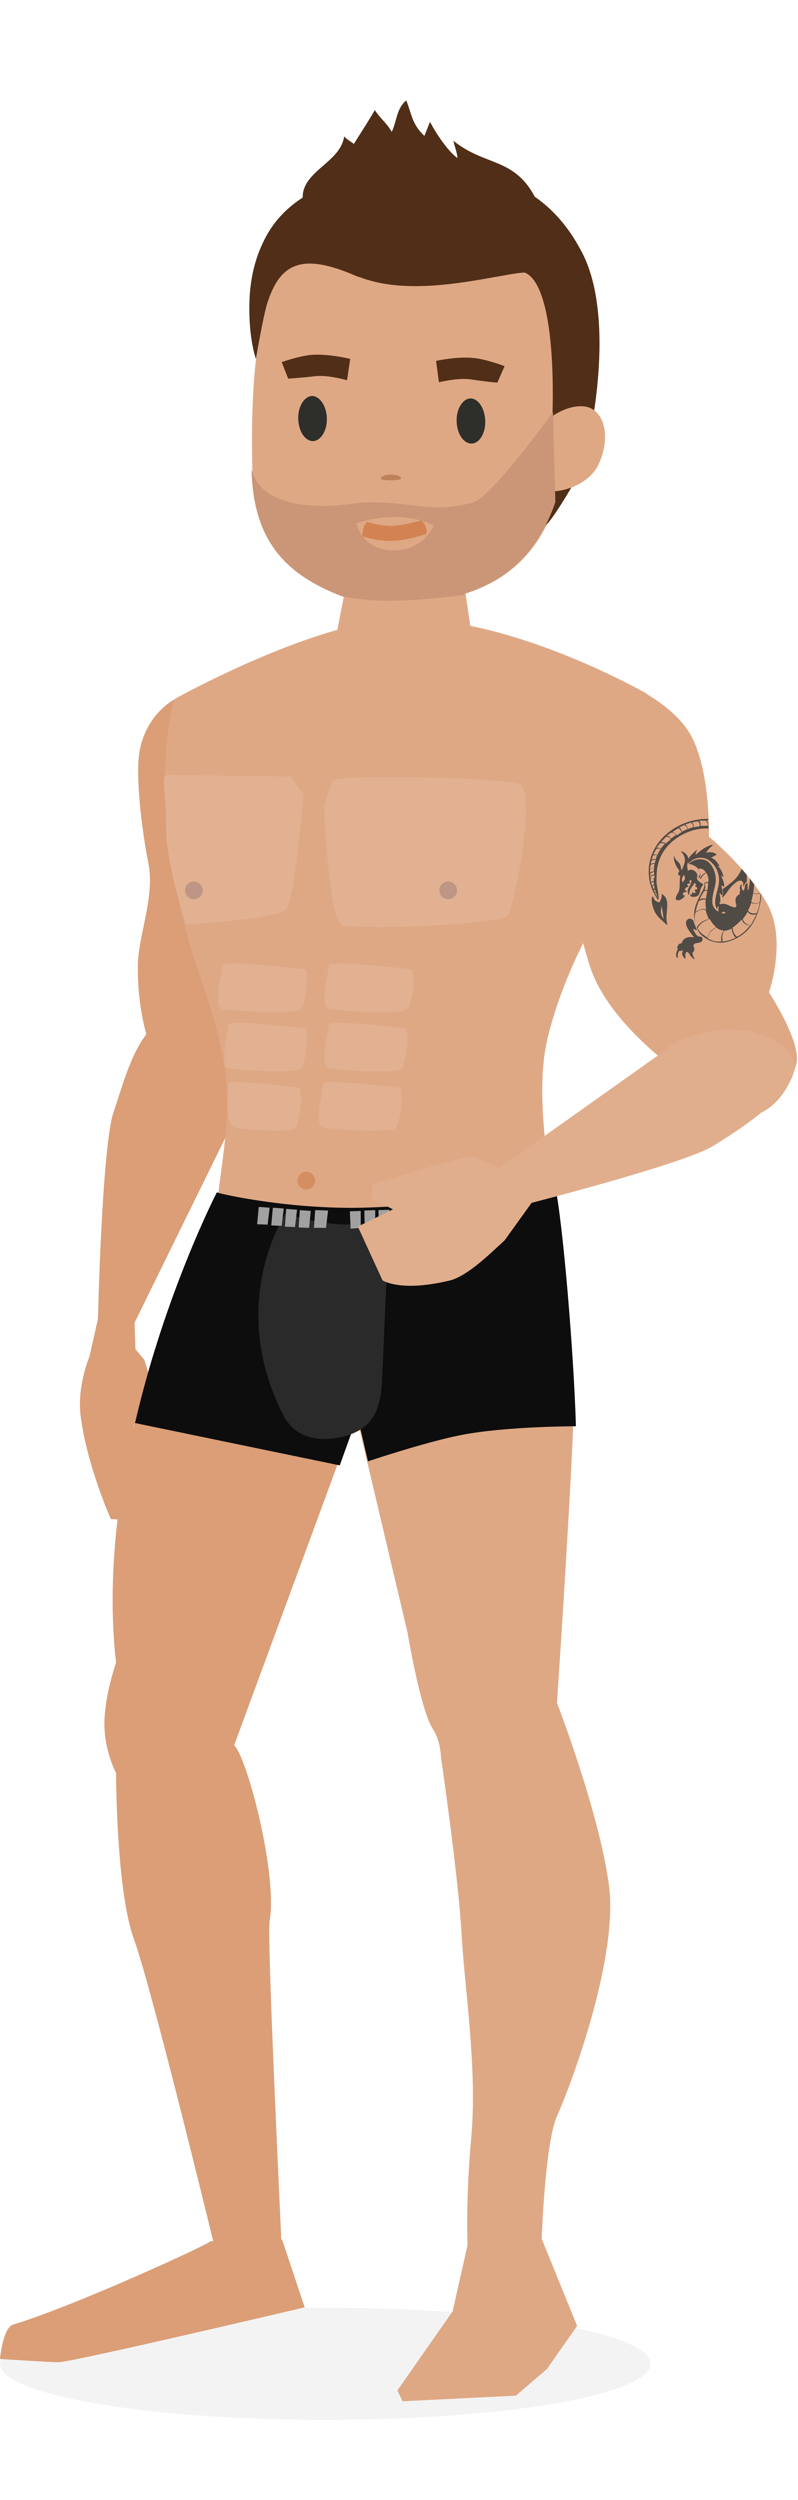 <svg version="1.1" id="hombre" xmlns="http://www.w3.org/2000/svg" xmlns:xlink="http://www.w3.org/1999/xlink" x="0px" y="0px" width="198px" height="620px" viewBox="0 0 198 620" xml:space="preserve"><style type="text/css">.st0{opacity:0.05;} .st1{fill:#DB9E77;} .st2{fill:#DFA885;} .st3{fill:#0D0D0D;} .st4{fill:#E2B192;} .st5{fill:#BF9685;} .st6{fill:#D58E61;} .st7{fill:#2A2A2A;} .st8{opacity:0.9;clip-path:url(#XMLID_104_);} .st9{fill:#41413F;} .st10{fill:#A1A1A1;} .st11{fill:#E1AE8D;} .st12{fill:#2E2E2B;} .st13{fill:#512E17;} .st14{fill:#BF815C;} .st15{fill:#CA9677;} .st16{fill:#D28351;}</style><ellipse id="XMLID_140_" class="st0" cx="80.7" cy="586.2" rx="80.7" ry="13.9"/><g id="XMLID_1_"><path id="XMLID_90_" class="st1" d="M22.2 336.4l2.1-9.3s1-43.1 3.9-51.4c1.8-5.1 4-13.9 8.1-19.2-.7-2.5-2.2-8.9-2.1-17 .1-7.7 4.3-17.1 2.6-25.5-2.3-11.8-2.9-22.7-2.3-26.9 1.4-9.9 8.7-13.6 8.7-13.6s32.6 26.1 32.9 39l-18.5 49.8c1.1 6.2.1 13.2.3 15.8L33.4 328l.2 6.6 2.2 2.6c.9 2.5 7.5 25.6 7.5 25.6l-3.2 1.6-6.9-11.2v23.9l-5.7-.4s-5.9-13.1-7.5-25.6c-.6-4.5.4-10.2 2.2-14.7z"/><g id="XMLID_221_"><path id="XMLID_89_" class="st1" d="M52 555.8z"/><path id="XMLID_88_" class="st1" d="M3.2 576.5c16.1-4.9 50.2-20.7 49-20.7h.7c-1.6-6.6-15.5-63.5-19.7-75-4.4-12.2-4.4-41.1-4.4-41.1s-2.9-5.4-2.9-12.2c0-6.9 2.9-15.2 2.9-15.2-6.4-55.6 25-116.5 25-116.5l51.9 7.8-47.6 129.2c3.4 3.4 10.8 32.3 8.8 43.6-.7 4 2.8 76.4 2.9 79h.2l5.6 16.8s-56 13.2-60.9 13.6c-1.1.1-14.7-.8-14.7-.8s.7-7.7 3.2-8.5z"/></g><path id="XMLID_87_" class="st2" d="M57.2 307.3v0z"/><path id="XMLID_86_" class="st2" d="M116 556.8c-.1-3.8-.3-13.1.9-26.4 1.6-17.4-1.6-36.8-2.4-51.1-.8-14.3-5.1-43.6-5.1-43.6s0-3.9-2.1-7.1c-3-4.7-6.2-23.8-6.2-23.8l-24-101.6 56.4-11.9s9.5 42 8.7 62.7c-.8 20.6-4 68.3-4 68.3s10.5 27.1 12.9 45.3c2.4 18.2-9.7 50.1-12.9 57.2-2.5 5.6-3.5 23.1-3.8 30.4l8.8 21.6-7.5 10.7-7.7 6.6-28.1 1.4-1.3-2.7 13.7-19.6 3.7-16.4z"/><path id="XMLID_85_" class="st2" d="M190.8 246.1s4.7-13.5-.7-22.4c-5.3-9-14.2-16.2-14.2-16.2s.4-14.7-3.8-23.8c-2.3-5.2-7.5-9.1-11.5-11.5v-.1s-21.1-12.2-43.9-16.9l-1.2-8c18.9-6 24.7-22.2 26.1-43.6 1.5-25-13.7-51.6-36.7-52.1-35.3-.8-43.3 19.1-42.3 64.8.4 17.1 7.6 26 22.7 31.7l-1.6 8.2c-19.3 5.4-40.3 17.1-40.3 17.1s-5.1 13.1-.4 43.2c.8 4.8 3.3 16.2 6.1 24 9.9 28.3 7.8 33.8 4.6 58.9 1 2.7 83.8 10.1 83.8 7.9 0-14-5.5-34.3-1.5-50.4 2.1-8.4 5.3-16.2 8.7-23 .5 1.9 1.1 3.9 1.7 5.8 6.6 20.3 39.2 37.4 39.2 37.4s8.8-1.1 12-13.3c1.3-5.4-6.8-17.7-6.8-17.7z"/><path id="XMLID_84_" class="st3" d="M137.7 293.9c-2.7.3-26.3 5.1-47.8 5.6-18.1.4-34.8-3.3-36.1-3.8 0 0-12.8 24.8-20.3 57.2l50.8 10.5 4.4-12.2 2.6 11.2s14.3-4.8 23-6.5c11-2.2 28.6-2.2 28.6-2.2-.5-17.7-3.2-50.4-5.2-59.8z"/><path id="XMLID_83_" class="st4" d="M102.2 240.4s-20.6-2.4-20.6-1c0 1.5-2.4 10.3 0 10.8s18.6 1.5 19.6 0 2-8.8 1-9.8z"/><path id="XMLID_82_" class="st4" d="M75.8 240.4s-20.6-2.4-20.6-1c0 1.5-2.4 10.3 0 10.8s18.6 1.5 19.6 0 1.9-8.8 1-9.8z"/><path id="XMLID_81_" class="st4" d="M100.7 255.1s-19.1-2.4-19.1-1c0 1.5-2.4 10.3 0 10.8s17.1 1.5 18.1 0 2-8.8 1-9.8z"/><path id="XMLID_80_" class="st4" d="M75.8 255.1s-19.1-2.4-19.1-1c0 1.5-2.4 10.3 0 10.8s17.1 1.5 18.1 0 1.9-8.8 1-9.8z"/><path id="XMLID_79_" class="st4" d="M99.3 269.8s-19.1-2.4-19.1-1-2.4 10.3 0 10.8 17.1 1.5 18.1 0 1.9-8.8 1-9.8z"/><path id="XMLID_78_" class="st4" d="M74.3 269.8s-17.6-2.4-17.6-1-1 10.3 1.5 10.8c2.4.5 14.2 1.5 15.2 0 .9-1.5 1.9-8.8.9-9.8z"/><path id="XMLID_77_" class="st4" d="M80.4 199.9s1.1 27.9 4.4 29.4c3.3 1.5 39.3 0 41.1-2.2 1.8-2.2 7.3-31.2 2.9-32.7-4.4-1.5-45.5-2.6-46.3-.7-.6 1.8-2.1 6.2-2.1 6.2z"/><path id="XMLID_76_" class="st4" d="M75.3 197s-2.2 26.4-4.4 28.6c-2.2 2.2-24.6 3.7-24.6 3.7s-5.1-14.3-5.1-24.2c0-9.9-1.5-12.9.4-12.9 1.8 0 30.5.4 30.5.4l3.2 4.4z"/><circle id="XMLID_75_" class="st5" cx="48.1" cy="220.8" r="2.2"/><circle id="XMLID_74_" class="st5" cx="111.2" cy="220.8" r="2.2"/><circle id="XMLID_73_" class="st6" cx="76" cy="292.8" r="2.2"/><path id="XMLID_72_" class="st7" d="M96.6 301.6s-8.3 5.1-25.7-.7c0 0-14.8 21.9-.7 49.9 3.6 7.2 11.5 6.6 16.2 5.1 6.5-2.1 8.1-7 8.4-13.8l1.8-40.5z"/><g id="XMLID_151_"><defs><path id="XMLID_27_" d="M175.5 199.4c.4 4.6.3 8 .3 8s8.9 7.2 14.2 16.2c5.3 9 .7 22.4.7 22.4s-29.9 4-36.5-16.3c-6.6-20.3 20.9-35.1 21.3-30.3z"/></defs><clipPath id="XMLID_104_"><use xlink:href="#XMLID_27_" overflow="visible"/></clipPath><g id="XMLID_153_" class="st8"><path id="XMLID_71_" class="st9" d="M168.2 235.4s0-.1-.1-.1c-.1-.4 0-.7.3-1.1.2-.2.4-.3.7-.2.3-1.4 1.9-1.9 3.1-1.5-.7-1.1-1.8-2.1-2-3.5 0-.5.1-.8.6-1.1.4-.2.9 0 1.1.3h.1c.2.8.6 1.6.9 2.4 0 .1-.1.1-.1.1-.3-.1-.5-.3-.9-.3.2.4.5.8.7 1.2.2.2.4.5.6.6.2.1.5 0 .7.1.3 0 .5.5.4.8-.1.4-.5.6-.9.7-.5.1-.9 0-1.3.5-.2.3.2.7.2 1 0 .3-.1.6-.4.9 0 0-.1 0-.1.1.1.5.1.9.5 1.3.1.1-.1.3-.2.2-.4-.4-1-.8-1.1-1.4-.2-.1-.4-.2-.5-.4-.1.1-.2.1-.3.2-.2.5-.2.9-.1 1.4 0 .1-.1.2-.2.1-.4-.4-.9-1.1-.5-1.8-.1-.1-.1-.2-.1-.3-.2.2-.5.3-.8.2-.3.5-.4 1.1-.3 1.6 0 .1-.1.2-.2.1-.4-.2-.3-1.5.2-2.1z"/><path id="XMLID_197_" class="st9" d="M163.6 223.8c-.7-.2-1.4-.5-1.5-1.4 0-.1-.2-.1-.2 0 0 0-.1 0-.1.1-.3 1.1.2 2.5.6 3.5.7 1.4 1.9 2.3 3 3.3.1.1.2 0 .2-.1-.9-2.3 1.2-6.1-1.4-7.5h-.1c.3.7-.2 1.5-.5 2.1zm.3.6c.6 1 .5 2.3.8 3.5-.5-.6-.8-1.3-.7-2.1.1-.5.1-1-.1-1.4z"/><path id="XMLID_68_" class="st9" d="M161.5 222.7c0-.1 0 0 0 0z"/><path id="XMLID_159_" class="st9" d="M174.4 232.2c1.9 1.5 4.2 2 6.6 1.2 2.3-.7 4.4-2.2 5.7-4.3 1.6-2.6 2.2-5.6 2.3-8.5.1-2.9-.3-5.7-1.3-8.3-1.8-4.9-5.8-8.8-11.2-9.2-4.5-.3-9.4 1.5-12.6 5.2-1.6 1.9-2.7 4.3-2.9 6.8-.1 1 0 2 .1 3 .3 1.8 1.1 3.5 2.1 5 .1.1.2 0 .2-.1v-.1c.1-1.6-.6-3.2-.5-4.8 0-1.7.1-3.4.8-5.1 2.1-5.5 9.3-8.8 14.4-7.1 2.7.9 5.3 2.9 6.6 5.4.7 1.5 1.2 3.1 1.3 4.8.1 1.6.1 3.2-.4 4.8v-.1c0-.1-.1-.1-.1-.2v-1.5c0-.1-.1-.1-.2-.1-.3.2-.4.6-.5.9v.2c-.1.2-.1.3-.1.4-.1 0-.1.1-.1.2s0 .1-.1.2l-.1-.1c-.1 0-.2-.1-.2-.1-.2-.4-.2-.8-.2-1.3 0-.1-.1-.1-.1-.1-.4.5-.4 1.1-.2 1.6-.1.1-.2.2-.2.4 0 .1 0 .3.1.4-.1.1-.6.3-.6.4-.2.2-.4.4-.4.6-.2.5-.1.9 0 1.4 0 .1.1.3.1.4.1.4-.3.6-.6.5l-.9-.3c-.4-.2-.8-.4-1.2-.5-.7-.2-1.6-.1-1.7.8-.1.3-.1.7 0 1.1-.6-.3-1-.7-1.3-1.3-.5-1-.2-2.3 0-3.4.2-1 .6-2.1.6-3.2 0-1.2-.3-2.3-.9-3.3-.6-1-1.4-1.7-2.6-1.8-1.2-.1-2.3.3-3.2 1.1-.1.1 0 .1.1.1h.1c1.2.1 3.4 1.6 2.3 3.1-.1 0-.1.1-.1.2.6.4 1.6.9 1.5 1.9-.1.7-.4 1.3-.7 1.8-.6 1.1-1.2 2.3-1.6 3.6-.5 1.8-.3 3.6.4 5.1.3 1 .8 1.7 1.5 2.2zm-1.9-5.8c.7-.6 1.8-1.1 2.6-.7.2.8.4 1.5.8 2.2-1.2.3-2.4.9-3 2.1-.3-.6-.5-1.2-.5-1.8-.1-.6 0-1.2.1-1.8zm7.1-.3c.2 0 .4.2.4.4h-1c.1-.2.3-.4.6-.4zm-6.3-2.6c.6-.3 1.1-.5 1.8-.4-.1.8 0 1.7.1 2.5-.4-.3-1.1-.2-1.5 0-.3.1-.9.3-1.1.6.1-.8.4-1.7.7-2.5-.1-.1 0-.2 0-.2zm1.4-2.5c.1 0 .2 0 .3-.1h.5c-.1.6-.2 1.1-.3 1.7v.3c-.5-.2-1.2-.1-1.6.2.2-.7.7-1.4 1.1-2.1-.1 0-.1 0 0 0zm.2-1.8c.1-.1.2-.2.4-.2.1-.1.3-.1.4-.1 0 .6-.1 1.3-.2 1.9-.2-.1-.4-.1-.6-.1h-.1c.1-.2.1-.3.2-.5 0-.3 0-.7-.1-1zm-1-1.2c.3-.7.7-1.2 1.4-1.5.2.3.3.7.4 1 .1.4.1.8.1 1.2-.3-.1-.7.1-.9.3-.3-.4-.6-.7-1-1zm-.7-2.5c.9-.3 1.5.2 2 .9-.7.2-1.3.8-1.5 1.5-.1-.1-.1-.1-.2-.1.5-.8.3-1.6-.3-2.3zm-10.7 5.9c.1 0 .1-.1.2-.1.2.4.3.8.5 1.3-.3-.4-.5-.8-.7-1.2zm-.3-.7c.1 0 .2-.1.3-.1 0 .1.1.2.1.3 0 .1.1.2.1.3-.1 0-.1 0-.2.1l-.3-.6zm-.3-.9l.1-.1c.1-.1.2-.1.3-.2 0 .3.1.6.1.9h-.1s-.1 0-.1.1c-.1-.2-.2-.4-.3-.7zm0-1c.1 0 .2-.1.2-.1s.1 0 .1-.1c0 .3 0 .5.1.8-.2 0-.3.1-.5.2-.1-.2-.2-.5-.2-.7.1 0 .2-.1.3-.1zm-.5-.7c.1-.1.2-.2.4-.2.1-.1.3-.1.4-.2v.8c-.1 0-.2 0-.3.1-.1 0-.2.1-.4.1 0-.2 0-.4-.1-.6zm0-1.5c.3-.2.6-.3.9-.4v.7c-.3 0-.7.1-.9.4 0 0 0 .1.1.1.1-.1.2-.2.4-.2.1-.1.3-.1.5-.1v.6c-.3.1-.6.1-.8.3-.3-.5-.3-.9-.2-1.4-.1 0-.1 0 0 0zm-.1-1s.1 0 .1-.1c.1 0 .3-.1.4-.1.1 0 .3-.1.5-.2 0 .3-.1.6-.1.9-.3 0-.7.1-1 .3.1-.2.1-.5.1-.8zm.1-1.1c.1 0 .3-.1.4-.2.2-.1.4-.1.6 0-.1.3-.1.6-.1.9-.1 0-.2 0-.3.1-.1 0-.3.1-.4.1-.1 0-.2 0-.4.1.2-.4.2-.7.2-1zm.2-1c.1-.1.3-.2.4-.2.2-.1.5-.1.7-.1-.1.3-.2.6-.2.9-.2-.1-.4-.1-.6 0-.1 0-.3.1-.4.2 0-.3.1-.5.1-.8zm.4-1.3c.1 0 .3-.1.4-.1.2-.1.5-.1.7-.1-.2.4-.3.7-.4 1.1-.2-.1-.5-.1-.8 0-.1 0-.2.1-.3.1.2-.3.3-.6.4-1zm.8-1.6c.2-.1.4-.2.6-.2.2 0 .4.1.5.2-.3.4-.5.8-.7 1.3h-.7c-.1 0-.3.1-.4.1.2-.5.4-.9.7-1.4zm1-1.5h.6c.2 0 .5.1.6.2-.4.3-.7.7-1 1.1l-.1.1c-.1-.2-.3-.2-.6-.3-.1 0-.3 0-.5.1.4-.4.7-.8 1-1.2zm1.6-1.6c.5-.1.8.3 1 .7-.4.3-.8.6-1.2 1-.2-.2-.4-.3-.6-.3-.2 0-.4-.1-.6 0 .4-.5.8-.9 1.2-1.3.1-.1.1 0 .2-.1zm1.1-1c.3 0 .5 0 .7.1.2.1.4.3.5.5-.1.1-.2.1-.3.2-.3.2-.6.5-1 .7-.1-.4-.5-.8-1-.8.4-.2.7-.4 1.1-.7-.1 0-.1 0 0 0zm2.6-.1c-.4.2-.8.5-1.2.8-.2-.4-.6-.8-1.1-.8.5-.4 1-.7 1.5-1 .4.1.6.5.8 1zm1.5-.8c-.5.2-1 .4-1.4.7-.1-.4-.3-1-.7-1.1.4-.2.9-.4 1.3-.6.2.2.4.3.6.5.1.2.1.3.2.5zm1.4-.5c-.1 0-.1 0-.2.1-.4.1-.7.2-1.1.4-.1-.4-.3-.9-.7-1.1.5-.2.9-.3 1.4-.5.4.2.6.7.6 1.1zm1.6-.2c-.5.1-1 .1-1.5.3.1-.4-.1-1-.4-1.2.1 0 .2-.1.3-.1.4-.1.8-.2 1.2-.2.3.2.5.6.4 1.2zm1.5-1.4c.3.3.7.8.4 1.3h-1.7c.1-.4 0-1-.3-1.3h1.6c-.1 0 0 0 0 0zm1.8.6c0 .3 0 .5-.1.8-.3 0-.6 0-.8-.1h-.4c.2-.4.1-1.1-.3-1.4h1.3c.2.3.3.4.3.7zm11.9 17.2c-.7.4-1.3.5-1.9.1.1-.7.2-1.3.2-2 .5.3 1.2.3 1.7-.2v2.1zm-.3 2.4c-.3.2-.7.3-1.1.3-.2 0-.4 0-.6-.1-.2-.1-.2-.2-.4-.3.2-.7.3-1.4.5-2.1.6.4 1.3.3 1.9-.1-.1.8-.2 1.6-.3 2.3zm-.7 2.7c-.8.3-1.7.1-2.2-.6.3-.6.6-1.3.8-1.9v-.1c.2.3.6.3.9.3.4 0 .9-.1 1.2-.3-.1.8-.3 1.5-.6 2.3-.1.2-.1.2-.1.3zm-1.6 3.1c-.9-.2-1.7-.7-1.9-1.6.5-.6.9-1.2 1.2-1.8.5.7 1.4.9 2.2.6-.4.9-.9 1.9-1.5 2.8zm-4.4.5c.8-.5 1.6-1.3 2.3-2 .1.9 1.1 1.5 2 1.5-.9 1.2-1.9 2.1-3.2 2.8-.7-.5-1.1-1.3-1.1-2.3zm-2.5 3.5c0-.4-.1-.8-.1-1.3.1-.5.2-1 .6-1.4.4 0 .8-.1 1.3-.3.2-.1.4-.2.5-.3-.1.5.1 1 .3 1.4.1.3.4.8.7.9-.1.1-.3.1-.4.2-.9.4-1.9.7-2.9.8zm-3.7-.8c.2-.6.3-1.2.8-1.7.4-.4.9-.7 1.3-1 .6.5 1.2.7 2 .8-.4.3-.6.8-.7 1.3-.1.4-.1 1 0 1.4h-.5c-1 .1-2-.3-2.9-.8zm-2.5-2.5c.3-.6.7-1.1 1.3-1.5.5-.3 1.1-.6 1.7-.8.2.4.5.8.7 1.1.3.3.5.6.9.9-.6.4-1.2.7-1.6 1.3-.2.4-.5.9-.5 1.4-.3-.2-.6-.4-.8-.6-.8-.5-1.4-1.1-1.7-1.8z"/><path id="XMLID_156_" class="st9" d="M169.6 222c-.2-.1-.2-.3-.1-.6l.9-.3c.1 0 .1-.1 0-.1-.2-.1-.4-.2-.5-.4.1-.2.2-.3.3-.5.2-.1.4-.1.6-.2.1 0 .1-.1 0-.1l-.3-.3c0-.1.1-.3.2-.4h.3c.1 0 .2 0 .3-.1.1 0 .1-.1 0-.1l-.3-.3c.1-.1.1-.2.2-.3 1-.2-.3 1.8-.4 2-.2.6-.3 1.1.1 1.6h.1c0-.7.2-1.3.6-1.9.3-.4.6-.7.7-1.1.2.2.4.4.5.6-.1 0-.2 0-.3.1 0 0-.1.1 0 .1l.3.3c.1.1.2.1.2.2v.1c0 .1-.1.2-.1.3h-.4c-.1 0-.1 0-.1.1s0 .2.1.3c0 .1 0 .2.1.3l-.1.1s-.2.1-.3.2v-.1l-.1-.1c-.1-.1-.2-.1-.3-.1 0 0-.1 0-.1.1s-.1.3 0 .5c-.1 0-.2 0-.3-.1-.1-.1-.2 0-.2.1l.1.1c-.1.6 1.2.4 1.5.3.4-.1.7-.5.8-.9.2-.8.3-1.4.9-2v-.1c-.6-.4-1.5-.8-1.6-1.6.7-1.2-1.3-2.7-2.2-1.7-.1-.6-.3-1.1-.1-1.8.1-.4.2-.8.2-1.2-.1-.9-.8-1.6-1.7-1.9-.1 0-.1.1-.1.1.6.6 1.1 1.6.9 2.6-.1.6-.5 1.2-.6 1.8-.1 0-.2.1-.3.1 0-.6-.1-1.2-.5-1.7s-1.1-.9-1.2-1.7c0-.1-.1 0-.1 0-.1 1.4.6 2.6 1.4 3.7-.2.2-.4.5-.3.8 0 .2.1.2.2.3.1.1.4.1.3.2-.3 1.2 0 2.4-.3 3.5-.1.6-.7 1.1-.8 1.8 0 .2-.1.5.2.6.8.3 1.7-.5 2.1-1.1-.4 0-.3-.1-.4-.1zm-.3-4.4c.1-.2.3-.5.4-.7.1.4.4.8.2 1.2-.2.3-.4.5-.5.8-.2-.5-.3-.8-.1-1.3z"/><path id="XMLID_29_" class="st9" d="M170.9 214.1s0-.1 0 0c0 0-.1-.1 0 0l-.1-.1c-.7-1 1.4-2.6 2-3.2.1-.1.2 0 .1.1-.2.4-.3.7-.3 1.1 1.2-1.1 2.5-2.1 4.1-2.5.1 0 .2.1.1.2-.7.5-1.2 1.1-1.6 1.8.9-.3 1.8-.2 2.5.3.1 0 .1.1 0 .2-.4.3-.9.5-1.3.7 1 .3 1.5 1.1 2.1 2 0 .1 0 .2-.1.1-.1 0-.3-.1-.4-.1.8.6 1.3 1.7 1.5 2.7 0 .1-.1.2-.1.1-.2-.2-.3-.3-.5-.3.4.8.8 1.6.8 2.6 0 .1-.1.1-.1.1-.2-.1-.4-.3-.6-.3.1.7.4 1.5.2 2.3 0 .1-.1.1-.1.1-.2-.2-.4-.4-.6-.5.2.7.3 1.5.2 2.3 0 .1-.1.1-.1.1-.1-.1-.2-.1-.3-.2.2.3.4.5.5.8 0 0 0 .1-.1.1-.4.1-.7.3-.8.7 0 .1-.1.1-.1.1s-.1 0 0-.1c-1.1-2.3.8-4.9.6-7.4-.1-2-1.2-3.7-2.7-4.7-1.6-.9-3.6-.5-4.8.9.1-.1.1-.1 0 0 .1-.1 0 0 0 0z"/><path id="XMLID_28_" class="st9" d="M183.7 218.4c-.5 0-1 .3-1.4.7-1.2.9-1.9 2.3-2.9 3.4-.1.1-.2 0-.2-.1.1-.6.3-1.2.1-1.8v-.1c.7-.5 1.4-1 2.1-1.6.8-.6 1.5-1.4 2-2.2.9-1.5 1.3-3 1.2-4.7 0-.1.1-.1.1-.1h-.1-.1c0 1.1.7 2.1.7 3.2.1 1.1.1 2.3.1 3.4v.1c-.3.3-.6.7-.7 1.1 0 .1-.2.1-.2 0 .1-.5 0-1.3-.7-1.3z"/></g></g><path id="XMLID_26_" class="st10" d="M109 299.3v4.3l-3.7.3.2-4.4z"/><path id="XMLID_25_" class="st10" d="M103.4 299.8v4.3l-2.6.1-.1-4.3z"/><path id="XMLID_24_" class="st10" d="M99.9 299.9v4.3l-2.5.2-.2-4.4z"/><path id="XMLID_23_" class="st10" d="M96.6 300v4.2l-2.6.2-.1-4.3z"/><path id="XMLID_22_" class="st10" d="M93.1 300.1v4.3l-2.6.1-.1-4.3z"/><path id="XMLID_21_" class="st10" d="M81.4 300.2l-.5 4.3h-3l.3-4.4z"/><path id="XMLID_20_" class="st10" d="M77.1 300.3l-.4 4.2-2.6-.1.3-4.3z"/><path id="XMLID_19_" class="st10" d="M73.7 300l-.5 4.3-2.5-.1.3-4.4z"/><path id="XMLID_18_" class="st10" d="M70.4 299.7l-.5 4.3-2.6-.1.4-4.4z"/><path id="XMLID_17_" class="st10" d="M66.9 299.5l-.5 4.2-2.6-.1.4-4.3z"/><path id="XMLID_15_" class="st10" d="M89.5 300.3v4.2l-2.5.2-.2-4.3z"/><path id="XMLID_13_" class="st11" d="M196.2 261.6c-3.3-4.8-14-9.4-28.1-3.3L124 289.6v.1l-6.8-2.9c-2.6 0-24.7 6.9-24.7 6.9l-.4 3.5 5.4 2.7-8.7 4.3 6.1 13.3s4.3 3 16.5.1c4.5-1 10.3-6.8 13.8-10l6.7-9.3c10.7-2.8 39.2-10.4 45.2-14.2 7.4-4.6 24.1-15.3 19.1-22.5z"/><path id="XMLID_10_" class="st12" d="M120.4 104.4c.1 3.1-1.5 5.6-3.4 5.6-2 0-3.6-2.4-3.7-5.5-.1-3.1 1.5-5.6 3.4-5.7 2 0 3.6 2.5 3.7 5.6z"/><path id="XMLID_9_" class="st12" d="M81.1 103.7c.1 3.1-1.5 5.6-3.4 5.7-2 0-3.6-2.4-3.7-5.5-.1-3.1 1.5-5.6 3.4-5.7 1.9 0 3.6 2.4 3.7 5.5z"/><path id="XMLID_8_" class="st13" d="M108.2 89.5s5.3-1.2 9.5-.7c3 .3 7.5 2 7.5 2l-1.8 4.1s-3.3-.3-6.5-.8-8 .7-8 .7l-.7-5.3z"/><path id="XMLID_7_" class="st13" d="M86.9 89s-5.3-1.3-9.5-1c-3 .2-7.5 1.8-7.5 1.8l1.6 4.1s3.3-.2 6.6-.6c3.3-.4 8 1 8 1l.8-5.3z"/><path id="XMLID_6_" class="st14" d="M99.5 118.7c0-.6-1.1-1-2.5-1s-2.5.4-2.5 1 5 .5 5 0z"/><path id="XMLID_5_" class="st13" d="M144.2 62.2c-1.3-2.4-4.7-8.7-11.5-13.4-5.2-9.8-12.5-7.6-20.2-13.9.3 1.5.9 2.8 1 4.3-2.4-1.7-5.5-6.4-6.8-9-.1.2-1.3 3.3-1.4 3.5-3.1-2.9-3.1-5.3-4.5-8.8-2.5 2.1-2.3 5.1-3.6 7.8-1.3-2.3-2.7-3.1-4.2-5.4-1.8 3.1-3.4 5.5-5.2 8.4-.7-.6-1.9-1.2-2.4-1.9-.9 6.5-10.4 8.6-10.3 15.2-5.7 3.7-8.7 8.1-10.7 13.1-1.4 3.5-2.1 7-2.4 10.5-.7 10.5 1.5 16.4 1.5 16.4s1.7-10 2.7-13.4c3.3-10.9 9.2-12.8 22.3-7.1.2.1.5.2.7.2 9.9 3.9 22.9 1.9 31.9.3 4.1-.7 7.4-1.4 9.1-1.4 7.8 3.1 8.6 33.3 4.6 62.1-.6 4.6 9.6-12.9 10-14.6 4.4-17.8 6.3-40.2-.6-52.9z"/><path id="XMLID_4_" class="st2" d="M132 108.9c-2.8 5.9-3.1 10.5.9 12.3 3.9 1.9 12.8-.1 15.6-6 2.8-5.9 1.9-12.2-2-14-4-1.8-11.7 1.8-14.5 7.7z"/><path id="XMLID_3_" class="st15" d="M86.6 125c13.6-1.8 19.1 2.9 30.8-.4 4.6-1.3 19.8-22.4 19.8-22.4l.6 22.3c-3.7 10.8-10.4 18.8-22.4 22.7v.3c-4.3.6-9.2 1.1-14.9 1.4-5.9.3-11-.1-15.6-1-14.9-5.7-22.1-14.6-22.5-31.6 2.1 9.3 15.7 9.9 24.2 8.7z"/><path id="XMLID_2_" class="st2" d="M107.6 130.3s-2.3 6.2-10 6.2-9.2-6.7-9.2-6.7 10.1-3.9 19.2.5z"/><path id="XMLID_11_" class="st16" d="M97.7 130.4c1.7-.1 4.2-.6 6.6-1.3.8-.2 2.3 3.1 1.2 3.4-2.7.9-5.2 1.4-7.6 1.6-2.9.2-5.5-.3-7.9-1.1-.3-.1.3-3.8 1.3-3.5 2 .6 4.4 1 6.4.9z"/></g></svg>